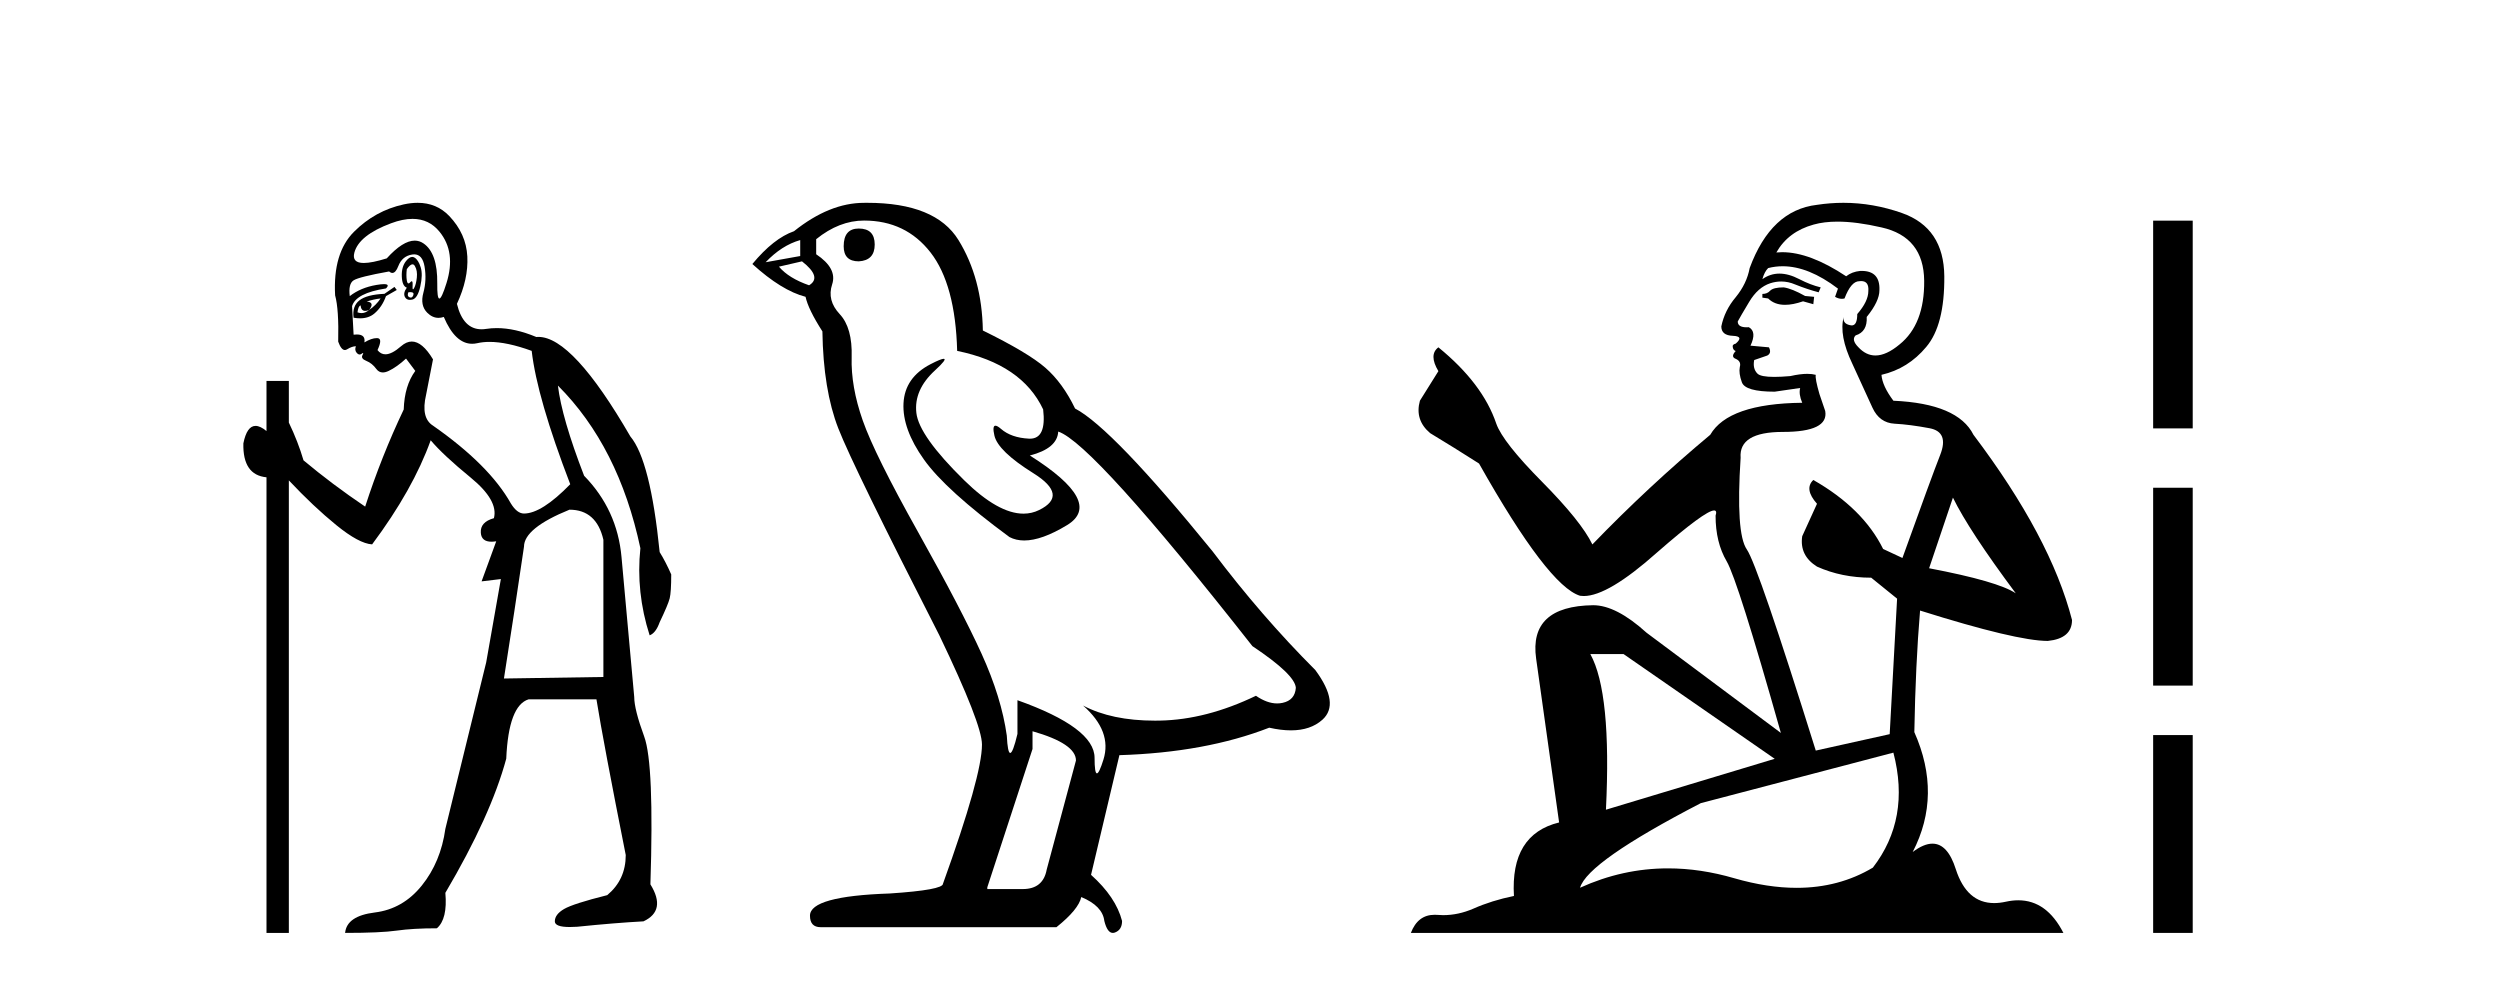 <?xml version='1.0' encoding='UTF-8' standalone='yes'?><svg xmlns='http://www.w3.org/2000/svg' xmlns:xlink='http://www.w3.org/1999/xlink' width='104.0' height='41.0' ><path d='M 17.16 10.996 Q 17.218 10.996 17.26 11.069 Q 17.372 11.261 17.34 11.55 Q 17.308 11.838 17.228 11.983 Q 17.199 12.035 17.182 12.035 Q 17.153 12.035 17.164 11.87 Q 17.174 11.699 17.128 11.699 Q 17.105 11.699 17.067 11.742 Q 17.025 11.791 16.993 11.791 Q 16.943 11.791 16.923 11.662 Q 16.891 11.453 16.923 11.197 Q 17.063 10.996 17.16 10.996 ZM 17.07 12.153 Q 17.235 12.153 17.196 12.271 Q 17.16 12.38 17.087 12.38 Q 17.063 12.38 17.035 12.367 Q 16.923 12.319 16.987 12.159 Q 17.034 12.153 17.07 12.153 ZM 17.161 9.105 Q 17.851 9.105 18.286 9.642 Q 18.976 10.491 18.575 11.774 Q 18.373 12.42 18.277 12.42 Q 18.182 12.42 18.19 11.79 Q 18.206 10.523 17.613 10.123 Q 17.446 10.01 17.253 10.01 Q 16.758 10.01 16.089 10.748 Q 15.473 10.94 15.135 10.94 Q 14.627 10.94 14.742 10.507 Q 14.935 9.786 16.266 9.289 Q 16.757 9.105 17.161 9.105 ZM 17.15 10.688 Q 17.028 10.688 16.891 10.86 Q 16.699 11.101 16.715 11.502 Q 16.731 11.902 16.923 11.967 Q 16.763 12.191 16.843 12.351 Q 16.905 12.475 17.052 12.475 Q 17.096 12.475 17.148 12.464 Q 17.372 12.416 17.484 11.918 Q 17.597 11.421 17.5 11.117 Q 17.404 10.812 17.244 10.716 Q 17.198 10.688 17.15 10.688 ZM 15.833 12.416 Q 15.64 12.704 15.352 12.897 Q 15.608 12.576 15.255 12.544 Q 15.544 12.448 15.833 12.416 ZM 14.999 12.704 Q 15.022 12.933 15.192 12.933 Q 15.26 12.933 15.352 12.897 L 15.352 12.897 Q 15.202 13.025 15.038 13.025 Q 14.956 13.025 14.871 12.993 Q 14.903 12.736 14.999 12.704 ZM 16.41 11.935 L 15.993 12.223 Q 15.255 12.255 14.951 12.496 Q 14.646 12.736 14.71 13.217 Q 14.852 13.242 14.979 13.242 Q 15.339 13.242 15.576 13.041 Q 15.897 12.768 16.057 12.319 L 16.506 12.063 L 16.41 11.935 ZM 17.23 10.581 Q 17.574 10.581 17.661 11.085 Q 17.757 11.646 17.613 12.175 Q 17.468 12.704 17.773 13.009 Q 17.987 13.223 18.241 13.223 Q 18.348 13.223 18.462 13.185 Q 18.936 14.301 19.641 14.301 Q 19.747 14.301 19.857 14.276 Q 20.089 14.223 20.363 14.223 Q 21.092 14.223 22.118 14.596 Q 22.343 16.553 23.722 20.144 Q 22.535 21.363 21.798 21.363 Q 21.509 21.363 21.253 20.946 Q 20.355 19.343 18.013 17.707 Q 17.5 17.386 17.725 16.424 L 18.013 14.949 Q 17.569 14.208 17.131 14.208 Q 16.906 14.208 16.683 14.404 Q 16.301 14.739 16.033 14.739 Q 15.839 14.739 15.704 14.564 Q 15.929 14.083 15.704 14.067 Q 15.687 14.066 15.669 14.066 Q 15.455 14.066 15.159 14.244 Q 15.214 13.914 14.845 13.914 Q 14.784 13.914 14.71 13.923 L 14.646 12.736 Q 14.806 12.191 16.057 11.999 Q 16.236 11.82 15.972 11.82 Q 15.856 11.82 15.656 11.854 Q 14.999 11.967 14.55 12.319 Q 14.486 11.806 14.71 11.662 Q 14.935 11.518 16.185 11.293 Q 16.256 11.354 16.321 11.354 Q 16.461 11.354 16.57 11.069 Q 16.731 10.652 17.148 10.588 Q 17.19 10.581 17.23 10.581 ZM 23.69 21.203 Q 24.812 21.203 25.101 22.454 L 25.101 28.162 L 20.964 28.226 Q 21.413 25.372 21.798 22.742 Q 21.798 21.972 23.69 21.203 ZM 17.375 8.437 Q 17.101 8.437 16.795 8.503 Q 15.608 8.76 14.726 9.642 Q 13.844 10.523 13.941 12.287 Q 14.101 12.865 14.069 14.212 Q 14.194 14.561 14.347 14.561 Q 14.391 14.561 14.438 14.532 Q 14.646 14.404 14.806 14.404 Q 14.742 14.564 14.838 14.677 Q 14.9 14.748 14.961 14.748 Q 14.996 14.748 15.031 14.725 Q 15.082 14.686 15.1 14.686 Q 15.127 14.686 15.079 14.773 Q 14.999 14.917 15.239 15.013 Q 15.48 15.109 15.656 15.35 Q 15.762 15.494 15.926 15.494 Q 16.035 15.494 16.169 15.43 Q 16.506 15.27 16.891 14.917 L 17.276 15.43 Q 16.827 16.04 16.795 17.034 Q 15.865 18.99 15.191 21.075 Q 13.812 20.144 12.626 19.15 Q 12.401 18.381 12.016 17.579 L 12.016 15.847 L 11.086 15.847 L 11.086 17.932 Q 10.827 17.717 10.631 17.717 Q 10.27 17.717 10.124 18.445 Q 10.092 19.76 11.086 19.856 L 11.086 38.809 L 12.016 38.809 L 12.016 19.984 Q 13.043 21.075 13.989 21.844 Q 14.935 22.614 15.48 22.646 Q 17.18 20.369 17.917 18.316 Q 18.43 18.926 19.585 19.872 Q 20.739 20.818 20.547 21.556 Q 19.97 21.716 20.002 22.165 Q 20.028 22.535 20.446 22.535 Q 20.536 22.535 20.643 22.518 L 20.643 22.518 L 20.034 24.185 L 20.836 24.089 L 20.226 27.553 Q 19.104 32.107 18.527 34.48 Q 18.334 35.859 17.548 36.837 Q 16.763 37.815 15.592 37.959 Q 14.422 38.104 14.357 38.809 Q 15.833 38.809 16.506 38.713 Q 17.18 38.617 18.174 38.617 Q 18.623 38.232 18.527 37.142 Q 20.419 33.935 21.06 31.561 Q 21.156 29.349 21.99 29.092 L 24.812 29.092 Q 25.101 30.888 26.031 35.57 Q 26.031 36.596 25.261 37.238 Q 23.85 37.591 23.465 37.815 Q 23.081 38.04 23.081 38.328 Q 23.081 38.564 23.703 38.564 Q 23.841 38.564 24.011 38.553 Q 25.582 38.392 26.769 38.328 Q 27.731 37.879 27.057 36.789 Q 27.218 31.786 26.801 30.647 Q 26.384 29.509 26.384 28.996 Q 26.031 25.147 25.855 23.175 Q 25.678 21.203 24.299 19.792 Q 23.369 17.386 23.209 16.04 L 23.209 16.04 Q 25.742 18.573 26.64 22.806 Q 26.448 24.634 27.025 26.43 Q 27.282 26.334 27.442 25.885 Q 27.795 25.147 27.859 24.891 Q 27.923 24.634 27.923 23.897 Q 27.699 23.384 27.442 22.967 Q 27.057 19.15 26.223 18.156 Q 23.826 14.015 22.396 14.015 Q 22.353 14.015 22.311 14.019 Q 21.423 13.649 20.667 13.649 Q 20.441 13.649 20.226 13.682 Q 20.125 13.698 20.032 13.698 Q 19.265 13.698 19.008 12.64 Q 19.489 11.614 19.441 10.668 Q 19.392 9.722 18.687 8.984 Q 18.163 8.437 17.375 8.437 Z' style='fill:#000000;stroke:none' /><path d='M 35.724 9.507 Q 35.097 9.507 35.097 10.245 Q 35.097 10.872 35.724 10.872 Q 36.388 10.835 36.388 10.171 Q 36.388 9.507 35.724 9.507 ZM 33.289 9.987 L 33.289 10.651 L 31.851 10.909 Q 32.515 10.208 33.289 9.987 ZM 33.363 10.872 Q 34.212 11.536 33.658 11.868 Q 32.81 11.573 32.404 11.093 L 33.363 10.872 ZM 35.945 9.175 Q 37.678 9.175 38.711 10.503 Q 39.744 11.831 39.818 14.597 Q 42.51 15.15 43.395 17.031 Q 43.539 18.249 42.847 18.249 Q 42.826 18.249 42.805 18.248 Q 42.067 18.211 41.643 17.843 Q 41.489 17.709 41.41 17.709 Q 41.273 17.709 41.367 18.119 Q 41.514 18.765 42.99 19.687 Q 44.465 20.609 43.229 21.217 Q 42.923 21.368 42.576 21.368 Q 41.527 21.368 40.113 19.982 Q 38.232 18.138 38.121 17.179 Q 38.01 16.22 38.896 15.408 Q 39.422 14.926 39.257 14.926 Q 39.145 14.926 38.711 15.15 Q 37.642 15.703 37.586 16.773 Q 37.531 17.843 38.435 19.115 Q 39.338 20.388 41.994 22.342 Q 42.265 22.484 42.608 22.484 Q 43.338 22.484 44.391 21.844 Q 45.94 20.904 42.842 18.949 Q 43.985 18.654 44.022 17.953 Q 45.461 18.433 52.1 26.879 Q 53.87 28.059 53.907 28.612 Q 53.87 29.129 53.354 29.239 Q 53.243 29.263 53.129 29.263 Q 52.711 29.263 52.247 28.944 Q 50.182 29.94 48.245 29.977 Q 48.143 29.979 48.043 29.979 Q 46.243 29.979 45.055 29.35 L 45.055 29.35 Q 46.272 30.42 45.903 31.6 Q 45.724 32.172 45.632 32.172 Q 45.534 32.172 45.534 31.526 Q 45.534 30.272 42.326 29.129 L 42.326 30.53 Q 42.137 31.324 42.025 31.324 Q 41.919 31.324 41.883 30.604 Q 41.662 29.018 40.832 27.192 Q 40.002 25.367 38.195 22.139 Q 36.388 18.912 35.89 17.492 Q 35.392 16.072 35.429 14.855 Q 35.466 13.638 34.931 13.066 Q 34.396 12.495 34.617 11.831 Q 34.839 11.167 33.953 10.577 L 33.953 9.95 Q 34.912 9.175 35.945 9.175 ZM 42.953 30.42 Q 44.76 30.936 44.76 31.637 L 43.543 36.173 Q 43.395 36.985 42.547 36.985 L 41.072 36.985 L 41.072 36.911 L 42.953 31.157 L 42.953 30.42 ZM 36.078 8.437 Q 36.012 8.437 35.945 8.438 Q 34.507 8.438 33.031 9.618 Q 32.183 9.913 31.298 10.983 Q 32.515 12.089 33.511 12.347 Q 33.621 12.864 34.212 13.786 Q 34.248 16.22 34.875 17.824 Q 35.502 19.429 39.08 26.436 Q 40.85 30.124 40.85 30.973 Q 40.85 32.264 39.228 36.763 Q 39.228 37.022 37.015 37.169 Q 33.695 37.28 33.695 38.091 Q 33.695 38.571 34.138 38.571 L 43.948 38.571 Q 44.871 37.833 44.981 37.317 Q 45.866 37.685 45.94 38.312 Q 46.064 38.809 46.293 38.809 Q 46.336 38.809 46.383 38.792 Q 46.678 38.681 46.678 38.312 Q 46.42 37.317 45.387 36.394 L 46.567 31.415 Q 50.145 31.305 52.8 30.272 Q 53.292 30.383 53.702 30.383 Q 54.521 30.383 55.013 29.94 Q 55.751 29.276 54.718 27.875 Q 52.468 25.625 50.44 22.932 Q 46.272 17.806 44.723 16.994 Q 44.207 15.925 43.487 15.298 Q 42.768 14.671 40.887 13.749 Q 40.85 11.573 39.873 9.987 Q 38.918 8.437 36.078 8.437 Z' style='fill:#000000;stroke:none' /><path d='M 74.204 11.955 Q 73.777 11.955 73.64 12.091 Q 73.52 12.228 73.315 12.228 L 73.315 12.382 L 73.555 12.416 Q 73.82 12.681 74.259 12.681 Q 74.585 12.681 75.007 12.535 L 75.434 12.655 L 75.468 12.348 L 75.092 12.313 Q 74.545 12.006 74.204 11.955 ZM 76.441 9.22 Q 77.23 9.22 78.269 9.46 Q 80.029 9.853 80.046 11.681 Q 80.063 13.492 79.021 14.329 Q 78.47 14.788 78.018 14.788 Q 77.629 14.788 77.313 14.449 Q 77.005 14.141 77.193 13.953 Q 77.689 13.8 77.655 13.185 Q 78.184 12.535 78.184 12.074 Q 78.217 11.27 77.445 11.27 Q 77.414 11.27 77.381 11.271 Q 77.04 11.305 76.8 11.493 Q 75.289 10.491 74.14 10.491 Q 74.016 10.491 73.896 10.503 L 73.896 10.503 Q 74.392 9.631 75.451 9.341 Q 75.883 9.22 76.441 9.22 ZM 81.242 20.701 Q 81.908 22.068 83.856 24.682 Q 83.121 24.186 80.251 23.639 L 81.242 20.701 ZM 74.159 11.076 Q 75.236 11.076 76.459 12.006 L 76.339 12.348 Q 76.483 12.431 76.618 12.431 Q 76.676 12.431 76.732 12.416 Q 77.005 11.698 77.347 11.698 Q 77.388 11.693 77.425 11.693 Q 77.754 11.693 77.723 12.108 Q 77.723 12.535 77.262 13.065 Q 77.262 13.538 77.032 13.538 Q 76.996 13.538 76.954 13.526 Q 76.647 13.458 76.698 13.185 L 76.698 13.185 Q 76.493 13.953 77.057 15.132 Q 77.603 16.328 77.894 16.96 Q 78.184 17.592 78.816 17.626 Q 79.448 17.66 80.268 17.814 Q 81.088 17.968 80.712 18.925 Q 80.337 19.881 79.141 23.212 L 78.338 22.837 Q 77.501 21.145 75.434 19.967 L 75.434 19.967 Q 75.041 20.342 75.587 20.957 L 74.972 22.307 Q 74.853 23.11 75.587 23.571 Q 76.612 24.032 77.842 24.032 L 78.919 24.904 L 78.611 30.541 L 75.536 31.224 Q 73.127 23.52 72.666 22.854 Q 72.205 22.187 72.41 19.044 Q 72.325 17.968 74.17 17.968 Q 76.083 17.968 75.929 17.097 L 75.69 16.396 Q 75.502 15.747 75.536 15.593 Q 75.386 15.552 75.186 15.552 Q 74.887 15.552 74.477 15.645 Q 74.09 15.679 73.809 15.679 Q 73.247 15.679 73.11 15.542 Q 72.905 15.337 72.974 14.978 L 73.52 14.79 Q 73.708 14.688 73.589 14.449 L 72.82 14.38 Q 73.093 13.8 72.752 13.612 Q 72.7 13.615 72.655 13.615 Q 72.29 13.615 72.29 13.373 Q 72.41 13.15 72.769 12.553 Q 73.127 11.955 73.64 11.784 Q 73.87 11.71 74.097 11.71 Q 74.392 11.71 74.682 11.835 Q 75.195 12.04 75.656 12.16 L 75.741 11.955 Q 75.314 11.852 74.853 11.613 Q 74.409 11.382 74.024 11.382 Q 73.64 11.382 73.315 11.613 Q 73.401 11.305 73.555 11.152 Q 73.851 11.076 74.159 11.076 ZM 67.541 27.21 L 73.828 31.566 L 66.807 33.684 Q 67.046 28.816 66.158 27.21 ZM 78.765 31.31 Q 79.482 34.06 77.911 36.093 Q 76.503 36.934 74.741 36.934 Q 73.531 36.934 72.154 36.537 Q 70.742 36.124 69.39 36.124 Q 67.502 36.124 65.73 36.93 Q 66.038 35.854 70.753 33.411 L 78.765 31.31 ZM 76.686 8.437 Q 76.139 8.437 75.587 8.521 Q 73.674 8.743 72.786 11.152 Q 72.666 11.801 72.205 12.365 Q 71.744 12.911 71.607 13.578 Q 71.607 13.953 72.085 13.97 Q 72.564 13.988 72.205 14.295 Q 72.051 14.329 72.085 14.449 Q 72.102 14.568 72.205 14.603 Q 71.983 14.842 72.205 14.927 Q 72.444 15.03 72.376 15.269 Q 72.325 15.525 72.461 15.901 Q 72.598 16.294 73.828 16.294 L 74.887 16.14 L 74.887 16.14 Q 74.819 16.396 74.972 16.755 Q 71.897 16.789 71.146 18.087 Q 68.566 20.24 66.243 22.649 Q 65.782 21.692 64.142 20.035 Q 62.519 18.395 62.246 17.626 Q 61.682 15.952 59.837 14.449 Q 59.427 14.756 59.837 15.44 L 59.068 16.67 Q 58.846 17.472 59.495 18.019 Q 60.486 18.617 61.528 19.283 Q 64.398 24.374 65.73 24.784 Q 65.804 24.795 65.884 24.795 Q 66.898 24.795 68.925 22.99 Q 70.933 21.235 71.307 21.235 Q 71.439 21.235 71.368 21.453 Q 71.368 22.563 71.829 23.349 Q 72.29 24.135 74.084 30.49 L 68.498 26.322 Q 67.234 25.177 66.277 25.177 Q 63.595 25.211 63.903 27.398 L 64.859 34.214 Q 62.826 34.709 62.98 37.272 Q 62.058 37.46 61.289 37.801 Q 60.668 38.07 60.035 38.07 Q 59.902 38.07 59.768 38.058 Q 59.722 38.055 59.678 38.055 Q 58.981 38.055 58.692 38.809 L 85.837 38.809 Q 85.145 37.452 83.96 37.452 Q 83.714 37.452 83.446 37.511 Q 83.187 37.568 82.957 37.568 Q 81.816 37.568 81.362 36.161 Q 81.025 35.096 80.39 35.096 Q 80.028 35.096 79.568 35.444 Q 80.798 33.069 79.636 30.456 Q 79.687 27.62 79.875 25.399 Q 83.89 26.663 85.188 26.663 Q 86.196 26.561 86.196 25.792 Q 85.308 22.341 82.096 18.087 Q 81.447 16.789 78.765 16.67 Q 78.304 16.055 78.269 15.593 Q 79.38 15.337 80.132 14.432 Q 80.9 13.526 80.883 11.493 Q 80.866 9.478 79.124 8.863 Q 77.917 8.437 76.686 8.437 Z' style='fill:#000000;stroke:none' /><path d='M 89.571 9.179 L 89.571 17.821 L 91.217 17.821 L 91.217 9.179 L 89.571 9.179 M 89.571 20.29 L 89.571 28.521 L 91.217 28.521 L 91.217 20.29 L 89.571 20.29 M 89.571 30.579 L 89.571 38.809 L 91.217 38.809 L 91.217 30.579 L 89.571 30.579 Z' style='fill:#000000;stroke:none' /></svg>